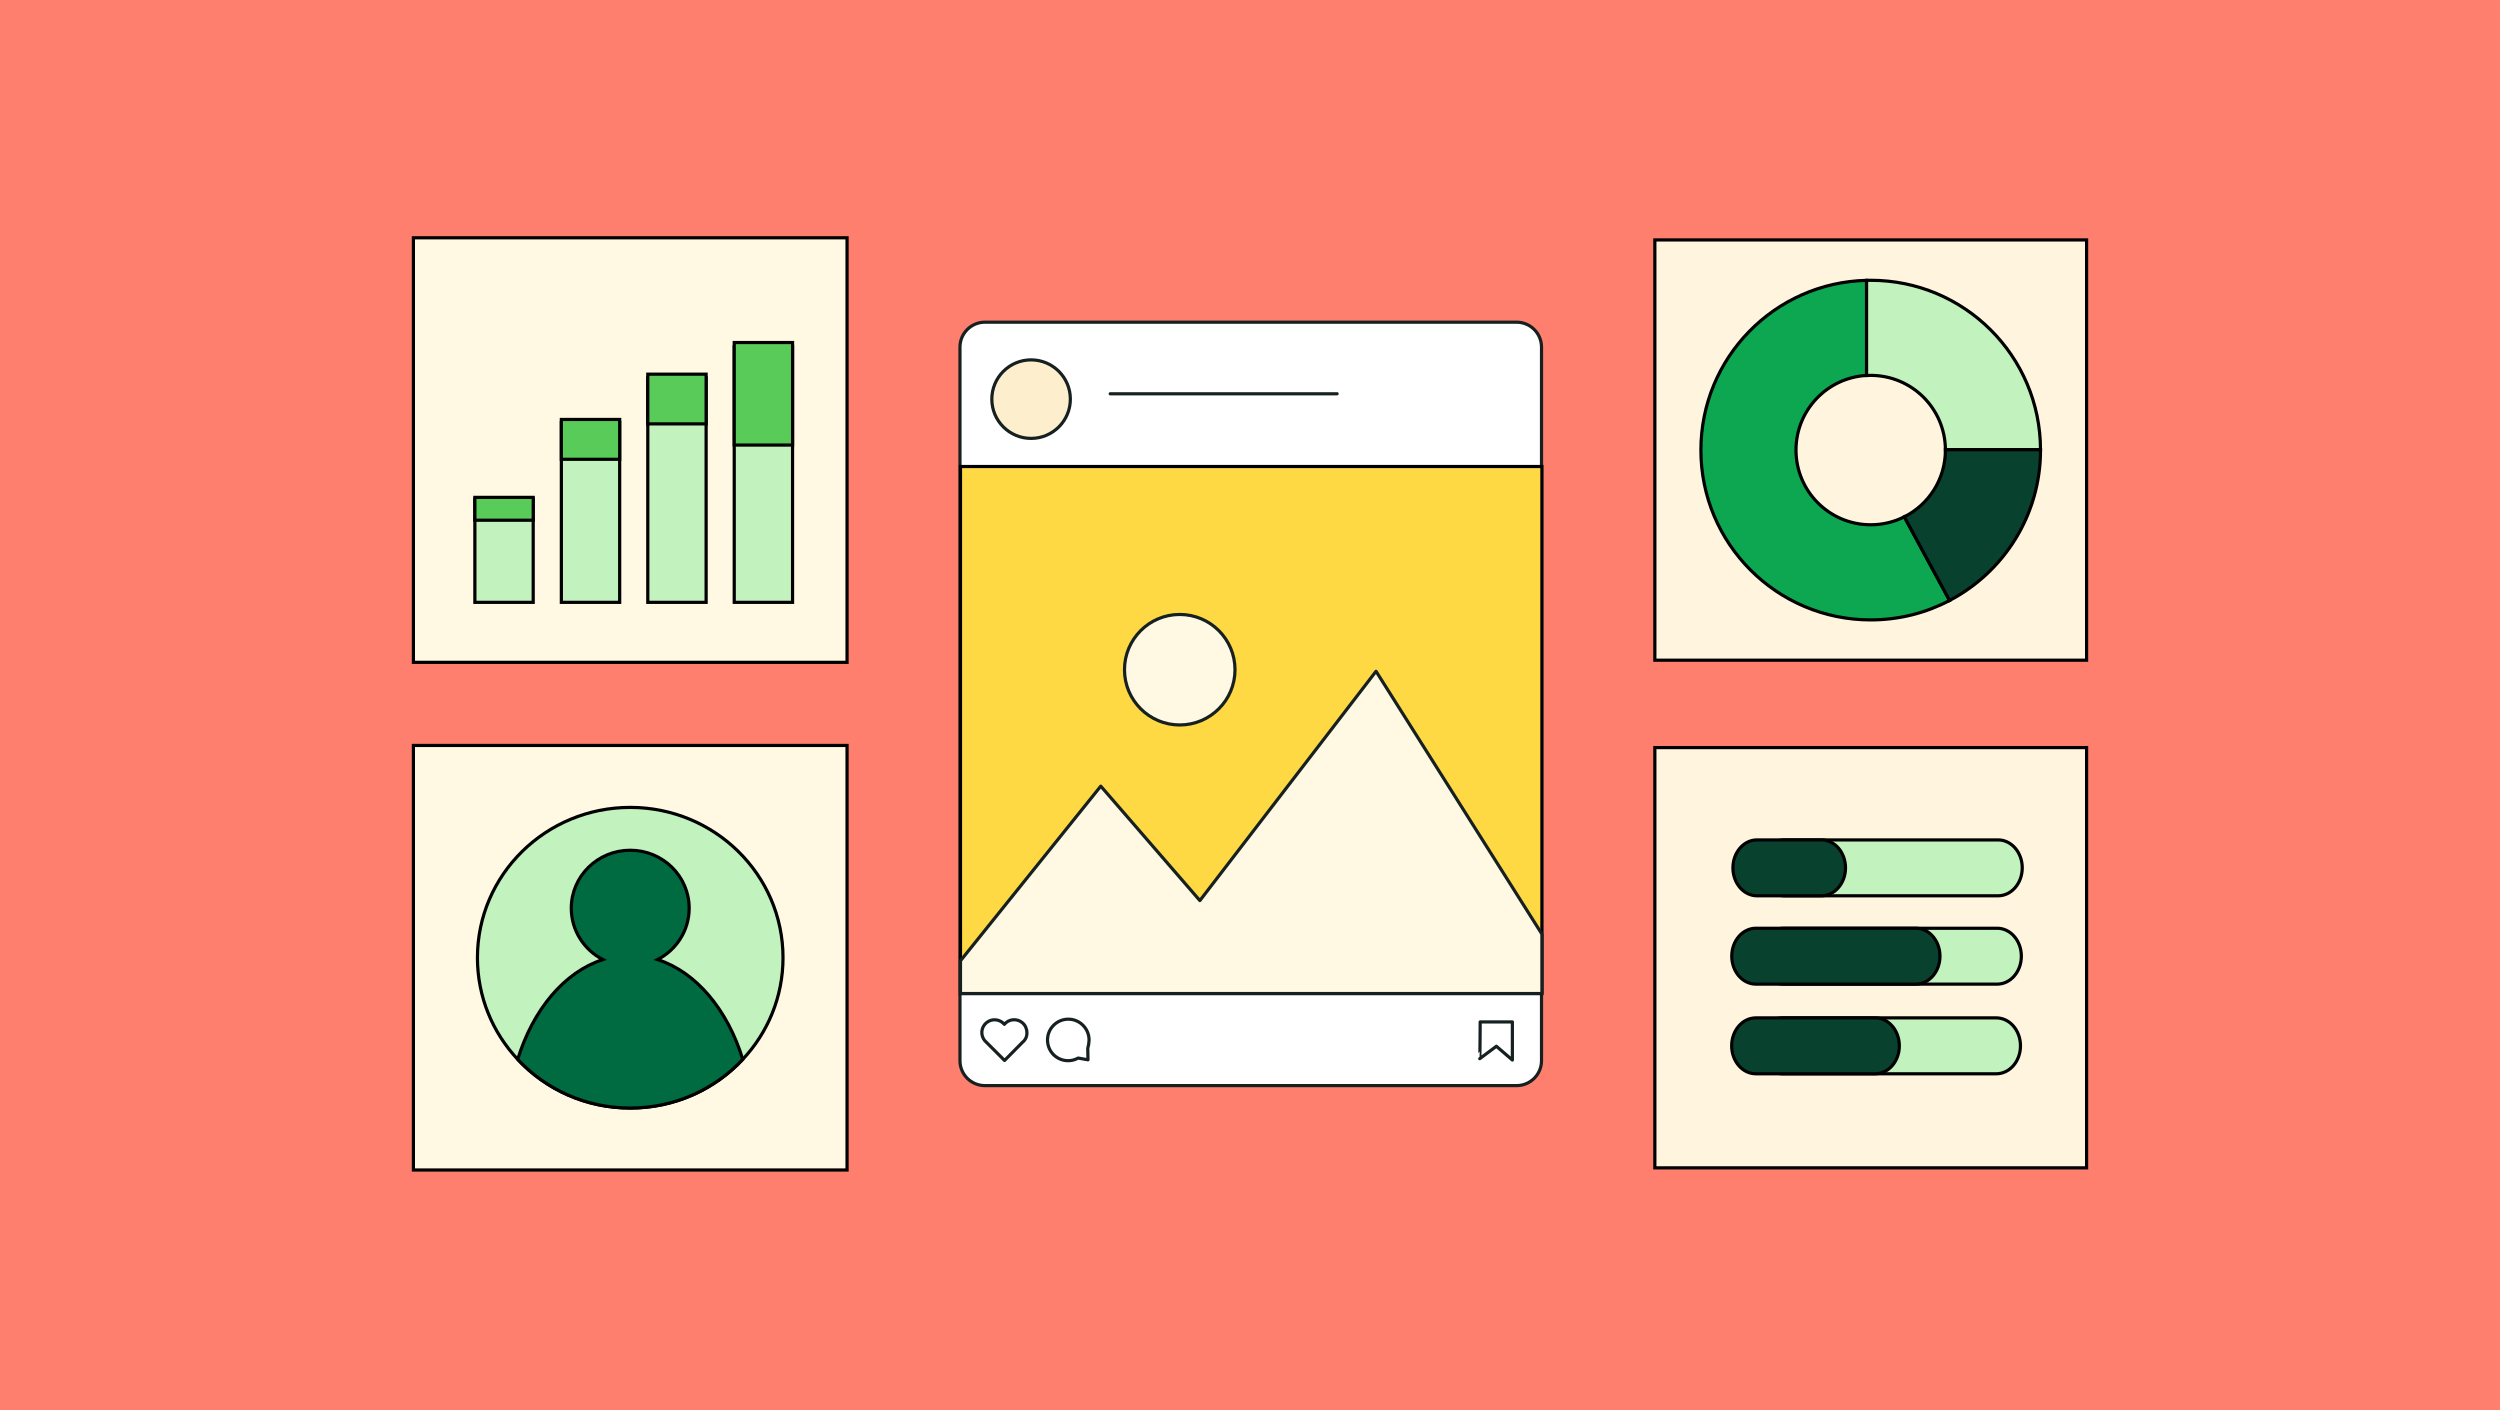 <svg xmlns="http://www.w3.org/2000/svg" xmlns:xlink="http://www.w3.org/1999/xlink" version="1.1" x="0px" y="0px" viewBox="0 0 780 440" xml:space="preserve"> <g id="Background"> </g> <g id="GRAPHICS"> <g transform="translate(858.0 1170.0) rotate(-19.748 591.0 439.0) translate(2.0 0.0) scale(4.048 4.046)"> </g> </g> <g id="PHOTO"> <rect x="-3.01" y="-4.28" fill="#FF7F6E" width="790.76" height="449.51"></rect> <g id="UZP5GC_7_"> </g> <g id="UZP5GC_5_"> </g> <path fill="#FFB180" stroke="#182020" stroke-width="1.052" stroke-miterlimit="10" d="M-387.33-70.9"></path> </g> <g id="Layer_4"> <g> <g> <path fill="#FFFFFF" stroke="#162020" stroke-linecap="round" stroke-linejoin="round" stroke-miterlimit="10" d="M307.29,100.52 h165.88c4.3,0,7.78,3.48,7.78,7.78v222.63c0,4.3-3.48,7.78-7.78,7.78H307.29c-4.3,0-7.78-3.48-7.78-7.78V108.3 C299.51,104.01,303,100.52,307.29,100.52z"></path> <path fill="#FFFFFF" stroke="#162020" stroke-linecap="round" stroke-linejoin="round" stroke-miterlimit="10" d="M339.79,324.51 c-0.03,0.88-0.17,1.75-0.41,2.6l0.07,3.55l-3.07-0.55c-3.09,1.74-7.01,0.64-8.74-2.46c-0.55-0.98-0.83-2.09-0.82-3.21 c0.02-3.58,2.94-6.47,6.52-6.46C336.91,318,339.8,320.92,339.79,324.51L339.79,324.51z"></path> <path fill="#FFFFFF" stroke="#162020" stroke-linecap="round" stroke-linejoin="round" stroke-miterlimit="10" d="M319.02,325.19 L319.02,325.19l-5.6,5.67l-5.67-5.67l0,0c-1.68-1.41-1.9-3.92-0.49-5.6c1.41-1.68,3.92-1.9,5.6-0.49 c0.18,0.15,0.34,0.31,0.49,0.49l0,0c1.4-1.69,3.91-1.92,5.6-0.52c0.91,0.75,1.43,1.87,1.44,3.05 C320.47,323.3,319.96,324.46,319.02,325.19z"></path> <rect x="299.67" y="145.55" fill="#FFD943" stroke="#000000" stroke-miterlimit="10" width="181.41" height="164.43"></rect> <polygon fill="#FFF8E2" stroke="#162020" stroke-linecap="round" stroke-linejoin="round" stroke-miterlimit="10" points=" 481.08,291.44 481.08,309.98 299.67,309.98 299.67,299.76 343.44,245.28 374.36,280.98 429.32,209.44 "></polygon> <circle fill="#FFF8E2" stroke="#162020" stroke-linecap="round" stroke-linejoin="round" stroke-miterlimit="10" cx="368.08" cy="208.95" r="17.24"></circle> <line fill="none" stroke="#162020" stroke-linecap="round" stroke-linejoin="round" stroke-miterlimit="10" x1="346.39" y1="122.86" x2="417.18" y2="122.86"></line> <circle fill="#FDEFCD" stroke="#162020" stroke-linecap="round" stroke-linejoin="round" stroke-miterlimit="10" cx="321.7" cy="124.53" r="12.25"></circle> <path fill="#FFFFFF" stroke="#162020" stroke-linecap="round" stroke-linejoin="round" stroke-miterlimit="10" d="M461.82,318.84 h10.04v11.89l-4.99-4.3l-5.19,3.89C461.75,330.31,461.82,319.25,461.82,318.84z"></path> </g> <g> <g> <rect x="128.98" y="74.19" fill="#FFF8E2" stroke="#000000" stroke-miterlimit="10" width="135.3" height="132.46"></rect> <rect x="148.16" y="155.72" fill="#C2F2BD" stroke="#000000" stroke-miterlimit="10" width="18.2" height="32.21"></rect> <rect x="148.16" y="155.18" fill="#59CB59" stroke="#000000" stroke-miterlimit="10" width="18.2" height="7.13"></rect> <rect x="175.14" y="131.81" fill="#C2F2BD" stroke="#000000" stroke-miterlimit="10" width="18.2" height="56.12"></rect> <rect x="175.14" y="130.87" fill="#59CB59" stroke="#000000" stroke-miterlimit="10" width="18.2" height="12.43"></rect> <rect x="202.11" y="117.91" fill="#C2F2BD" stroke="#000000" stroke-miterlimit="10" width="18.2" height="70.02"></rect> <rect x="202.11" y="116.74" fill="#59CB59" stroke="#000000" stroke-miterlimit="10" width="18.2" height="15.51"></rect> <rect x="229.08" y="108.21" fill="#C2F2BD" stroke="#000000" stroke-miterlimit="10" width="18.2" height="79.72"></rect> <rect x="229.08" y="106.87" fill="#59CB59" stroke="#000000" stroke-miterlimit="10" width="18.2" height="31.99"></rect> </g> <g> <g> <rect x="128.98" y="232.58" fill="#FFF8E2" stroke="#000000" stroke-miterlimit="10" width="135.3" height="132.46"></rect> </g> <g> <path fill="#C2F2BD" stroke="#000000" stroke-miterlimit="10" d="M244.3,298.82c0,12.22-4.76,23.37-12.56,31.7 c-8.71,9.34-21.21,15.19-35.11,15.19c-13.9,0-26.4-5.85-35.11-15.19c-7.8-8.33-12.56-19.48-12.56-31.7 c0-25.91,21.34-46.91,47.67-46.91S244.3,272.9,244.3,298.82z"></path> <path fill="#006B40" stroke="#000000" stroke-miterlimit="10" d="M231.74,330.52c-8.71,9.34-21.21,15.19-35.11,15.19 c-13.9,0-26.4-5.85-35.11-15.19c4.77-15.55,14.6-27.29,26.58-31.13c-5.86-3.01-9.86-9.06-9.86-16.02 c0-9.99,8.23-18.09,18.39-18.09s18.39,8.09,18.39,18.09c0,6.96-4,13.01-9.86,16.02C217.14,303.23,226.99,314.97,231.74,330.52z "></path> </g> </g> </g> <g> <g> <rect x="516.31" y="74.86" fill="#FFF5DF" stroke="#000000" stroke-miterlimit="10" width="134.71" height="131.12"></rect> <g> <path fill="#0CA750" stroke="#000000" stroke-miterlimit="10" d="M594.15,161.24c-3.15,1.6-6.72,2.49-10.49,2.49 c-12.87,0-23.31-10.44-23.31-23.31c0-12.44,9.74-22.6,22.01-23.28V87.47c-28.66,0.69-51.68,24.13-51.68,52.96 c0,29.26,23.72,52.98,52.98,52.98c8.89,0,17.26-2.18,24.61-6.06L594.15,161.24z"></path> </g> <path fill="#C2F2BD" stroke="#000000" stroke-miterlimit="10" d="M636.64,140.31h-29.67c-0.07-12.82-10.47-23.19-23.31-23.19 c-0.43,0-0.87,0.01-1.29,0.03V87.47c0.43-0.01,0.86-0.02,1.29-0.02C612.88,87.45,636.58,111.1,636.64,140.31z"></path> <path fill="#08422F" stroke="#000000" stroke-miterlimit="10" d="M636.64,140.31v0.12c0,20.37-11.5,38.06-28.37,46.92 l-14.12-26.1c7.61-3.83,12.82-11.72,12.82-20.82v-0.12H636.64z"></path> </g> <g> <rect x="516.31" y="233.25" fill="#FFF5DF" stroke="#000000" stroke-miterlimit="10" width="134.71" height="131.12"></rect> <g> <path fill="#C2F2BD" stroke="#000000" stroke-miterlimit="10" d="M549.2,270.77L549.2,270.77c0,4.82,3.38,8.72,7.54,8.72h66.66 c4.17,0,7.54-3.91,7.54-8.72v0c0-4.82-3.38-8.72-7.54-8.72h-66.66C552.58,262.04,549.2,265.95,549.2,270.77z"></path> <path fill="#C2F2BD" stroke="#000000" stroke-miterlimit="10" d="M548.92,298.33L548.92,298.33c0,4.82,3.38,8.72,7.54,8.72 h66.66c4.17,0,7.54-3.91,7.54-8.72v0c0-4.82-3.38-8.72-7.54-8.72h-66.66C552.3,289.61,548.92,293.51,548.92,298.33z"></path> <path fill="#C2F2BD" stroke="#000000" stroke-miterlimit="10" d="M548.65,326.3L548.65,326.3c0,4.82,3.38,8.72,7.54,8.72h66.66 c4.17,0,7.54-3.91,7.54-8.72l0,0c0-4.82-3.38-8.72-7.54-8.72h-66.66C552.02,317.58,548.65,321.48,548.65,326.3z"></path> <path fill="#08422F" stroke="#000000" stroke-miterlimit="10" d="M540.67,270.77L540.67,270.77c0,4.82,3.38,8.72,7.54,8.72 h20.05c4.17,0,7.54-3.91,7.54-8.72v0c0-4.82-3.38-8.72-7.54-8.72h-20.05C544.04,262.04,540.67,265.95,540.67,270.77z"></path> <path fill="#08422F" stroke="#000000" stroke-miterlimit="10" d="M540.31,298.33L540.31,298.33c0,4.82,3.38,8.72,7.54,8.72 h49.88c4.17,0,7.54-3.91,7.54-8.72l0,0c0-4.82-3.38-8.72-7.54-8.72h-49.88C543.69,289.61,540.31,293.51,540.31,298.33z"></path> <path fill="#08422F" stroke="#000000" stroke-miterlimit="10" d="M540.28,326.3L540.28,326.3c0,4.82,3.38,8.72,7.54,8.72h37.23 c4.17,0,7.54-3.91,7.54-8.72l0,0c0-4.82-3.38-8.72-7.54-8.72h-37.23C543.66,317.58,540.28,321.48,540.28,326.3z"></path> </g> </g> </g> </g> </g> </svg>
